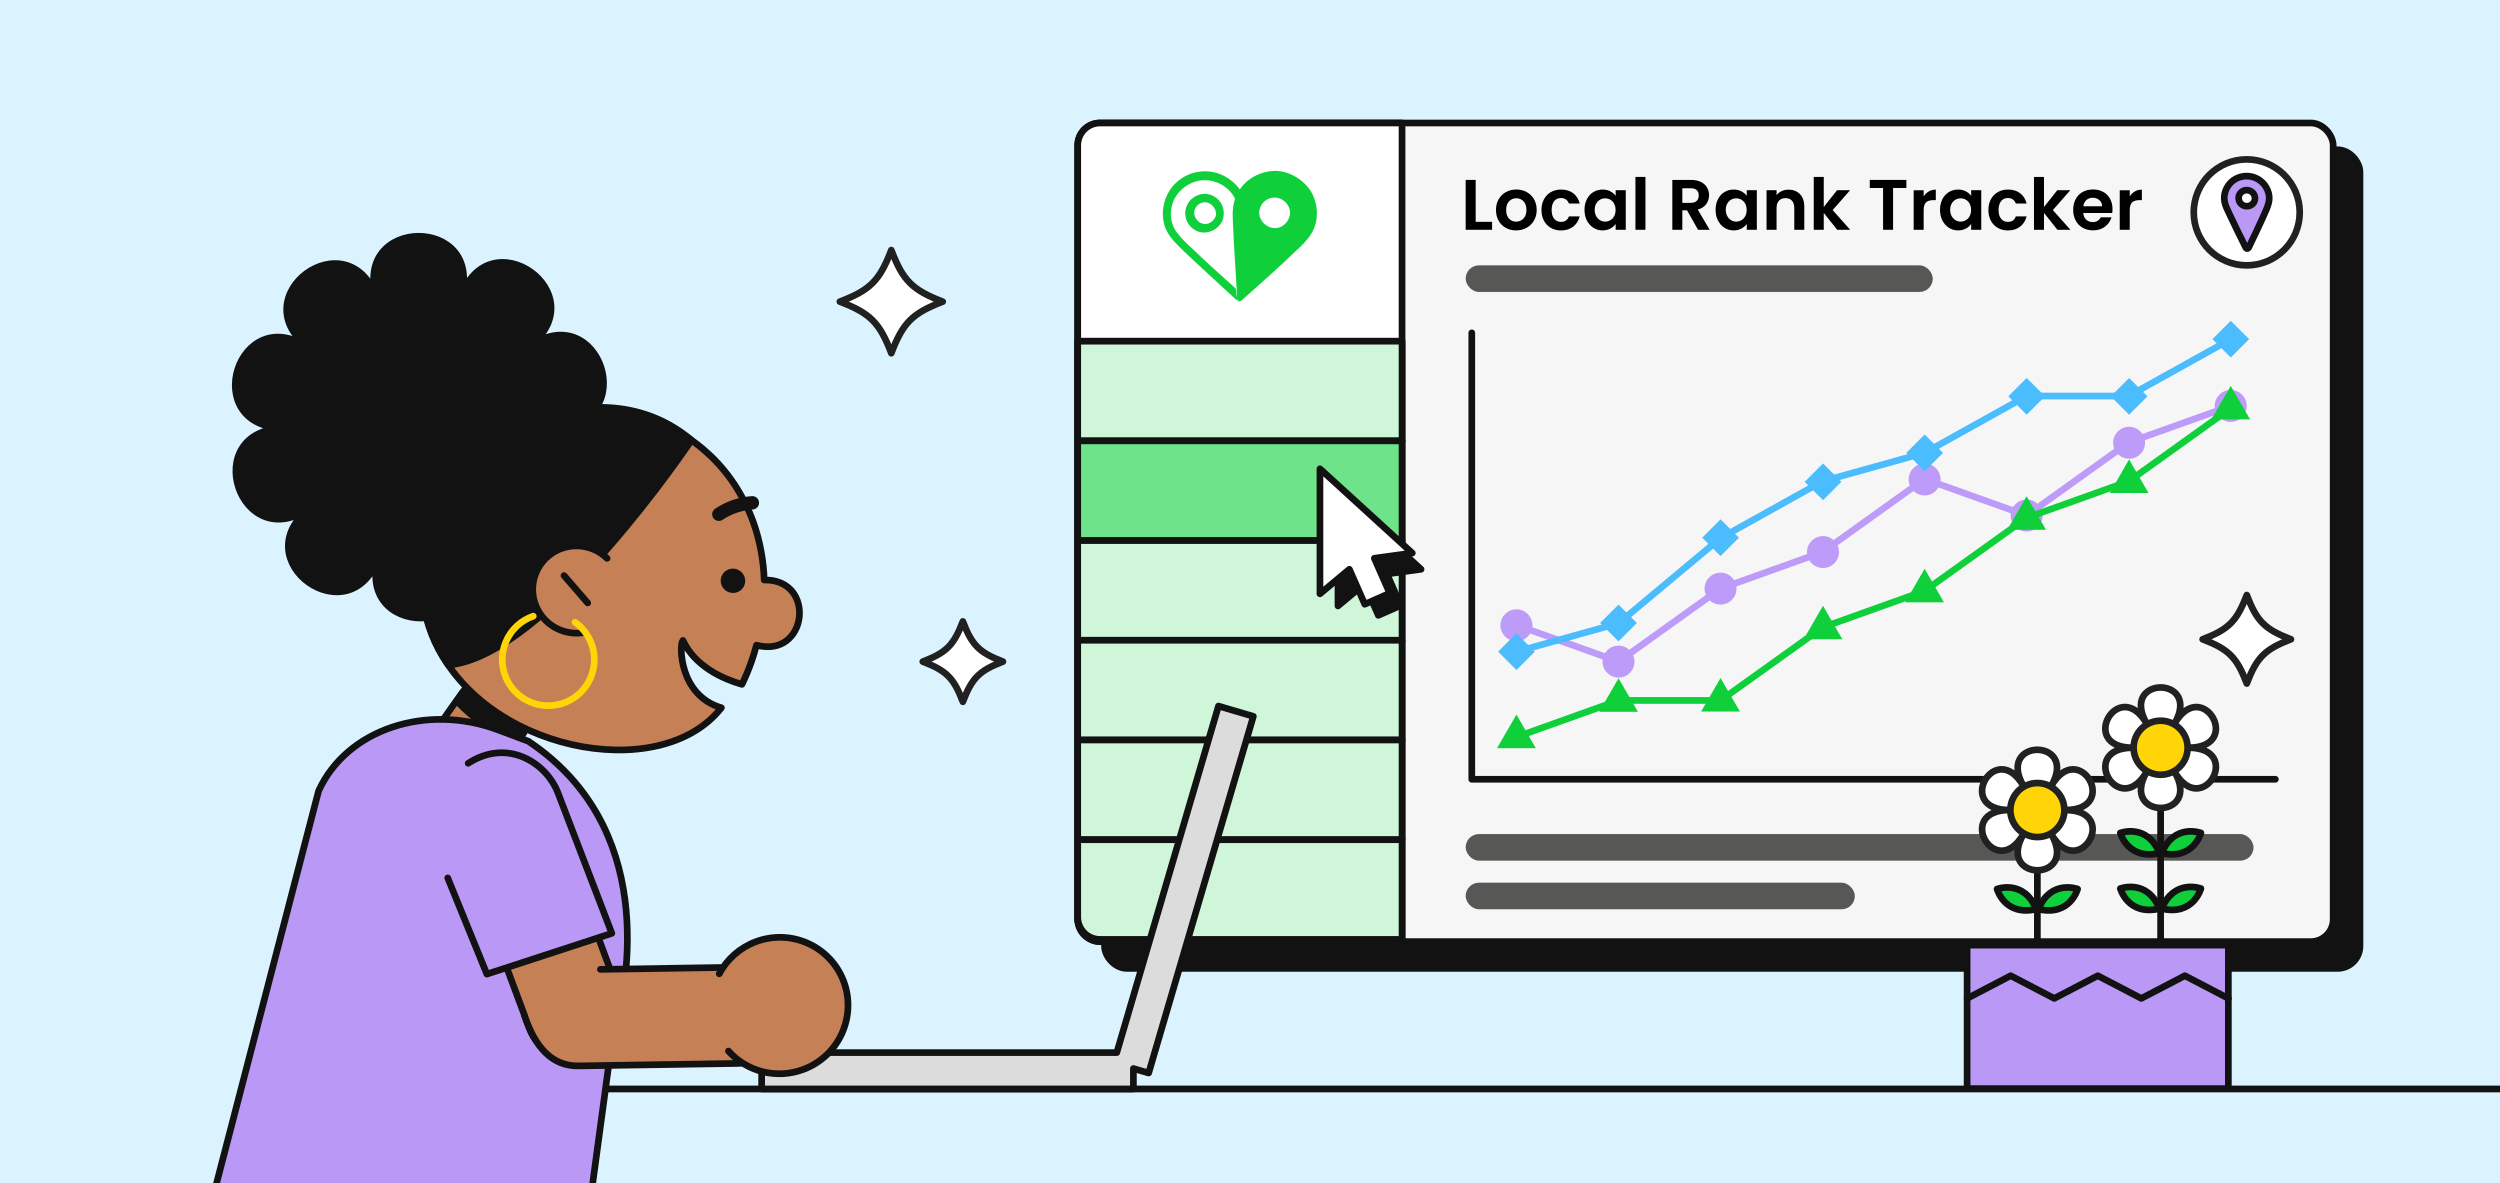 <?xml version="1.0" encoding="UTF-8"?>
<svg id="Layer_5" data-name="Layer 5" xmlns="http://www.w3.org/2000/svg" viewBox="0 0 560 265">
  <defs>
    <style>
      .cls-1, .cls-2, .cls-3, .cls-4, .cls-5, .cls-6, .cls-7, .cls-8, .cls-9, .cls-10, .cls-11, .cls-12, .cls-13, .cls-14, .cls-15, .cls-16, .cls-17, .cls-18, .cls-19, .cls-20, .cls-21, .cls-22 {
        stroke-linejoin: round;
      }

      .cls-1, .cls-2, .cls-3, .cls-4, .cls-5, .cls-6, .cls-7, .cls-13, .cls-14, .cls-15, .cls-16, .cls-18, .cls-21, .cls-22 {
        stroke: #121212;
      }

      .cls-1, .cls-2, .cls-3, .cls-4, .cls-5, .cls-7, .cls-8, .cls-10, .cls-11, .cls-12, .cls-13, .cls-14, .cls-15, .cls-18, .cls-19, .cls-21, .cls-22 {
        stroke-linecap: round;
      }

      .cls-1, .cls-2, .cls-3, .cls-5, .cls-6, .cls-7, .cls-8, .cls-9, .cls-10, .cls-11, .cls-12, .cls-13, .cls-14, .cls-15, .cls-16, .cls-17, .cls-18, .cls-19, .cls-20, .cls-21, .cls-22 {
        stroke-width: 1.5px;
      }

      .cls-1, .cls-3 {
        fill: #ba98f5;
      }

      .cls-1, .cls-5, .cls-6, .cls-10, .cls-12, .cls-13, .cls-19, .cls-23 {
        fill-rule: evenodd;
      }

      .cls-2, .cls-5, .cls-24 {
        fill: #121212;
      }

      .cls-4 {
        stroke-width: 3px;
      }

      .cls-4, .cls-8, .cls-9, .cls-10, .cls-11, .cls-12, .cls-13, .cls-18, .cls-19 {
        fill: none;
      }

      .cls-6, .cls-25, .cls-14, .cls-20 {
        fill: #fff;
      }

      .cls-7 {
        fill: #c68056;
      }

      .cls-26 {
        fill: #4bbcfd;
      }

      .cls-8, .cls-9, .cls-17, .cls-20 {
        stroke: #212121;
      }

      .cls-27 {
        fill: #bd9bf8;
      }

      .cls-28, .cls-16, .cls-23 {
        fill: #0fd03b;
      }

      .cls-10 {
        stroke: #0fd03b;
      }

      .cls-11 {
        stroke: #ffd507;
      }

      .cls-12 {
        stroke: #4bbcfd;
      }

      .cls-29 {
        fill: #575756;
      }

      .cls-15 {
        fill: #f6f6f6;
      }

      .cls-17 {
        fill: #ffd507;
      }

      .cls-30 {
        fill: #dbf2ff;
      }

      .cls-19 {
        stroke: #bd9bf8;
      }

      .cls-21 {
        fill: #6fe389;
      }

      .cls-22 {
        fill: #cff6d8;
      }

      .cls-31 {
        fill: #dcdcdc;
      }
    </style>
  </defs>
  <rect class="cls-30" width="560" height="265"/>
  <rect class="cls-2" x="247.41" y="33.55" width="281.22" height="183.37" rx="5" ry="5"/>
  <rect class="cls-15" x="241.41" y="27.55" width="281.22" height="183.37" rx="5" ry="5"/>
  <path class="cls-14" d="M246.41,27.55h67.65v183.37h-67.65c-2.76,0-5-2.24-5-5V32.55c0-2.76,2.24-5,5-5Z"/>
  <rect class="cls-22" x="241.41" y="76.42" width="72.65" height="22.34"/>
  <rect class="cls-21" x="241.41" y="98.75" width="72.65" height="22.34"/>
  <rect class="cls-22" x="241.41" y="121.09" width="72.65" height="22.34"/>
  <rect class="cls-22" x="241.41" y="143.42" width="72.65" height="22.34"/>
  <rect class="cls-22" x="241.41" y="165.76" width="72.65" height="22.34"/>
  <path class="cls-22" d="M241.41,188.09h72.65v22.34h-67.65c-2.76,0-5-2.24-5-5v-17.34h0Z"/>
  <line class="cls-18" x1="121.22" y1="243.93" x2="560" y2="243.93"/>
  <g>
    <path class="cls-25" d="M513.17,143.2c-5.85,2.24-7.66,4.05-9.89,9.91-2.23-5.86-4.04-7.68-9.89-9.91,5.85-2.24,7.66-4.05,9.89-9.91,2.23,5.86,4.04,7.68,9.89,9.91Z"/>
    <path class="cls-8" d="M513.17,143.2c-5.85,2.24-7.66,4.05-9.89,9.91-2.23-5.86-4.04-7.68-9.89-9.91,5.85-2.24,7.66-4.05,9.89-9.91,2.23,5.86,4.04,7.68,9.89,9.91Z"/>
  </g>
  <g>
    <path class="cls-25" d="M211.17,67.57c-6.81,2.6-8.92,4.72-11.52,11.55-2.6-6.83-4.7-8.94-11.52-11.55,6.81-2.6,8.92-4.72,11.52-11.55,2.6,6.83,4.7,8.94,11.52,11.55Z"/>
    <path class="cls-8" d="M211.17,67.57c-6.81,2.6-8.92,4.72-11.52,11.55-2.6-6.83-4.7-8.94-11.52-11.55,6.81-2.6,8.92-4.72,11.52-11.55,2.6,6.83,4.7,8.94,11.52,11.55Z"/>
  </g>
  <g>
    <path class="cls-25" d="M224.66,148.2c-5.31,2.03-6.95,3.68-8.98,9-2.02-5.32-3.67-6.97-8.98-9,5.31-2.03,6.95-3.68,8.98-9,2.02,5.32,3.67,6.97,8.98,9Z"/>
    <path class="cls-8" d="M224.66,148.2c-5.31,2.03-6.95,3.68-8.98,9-2.02-5.32-3.67-6.97-8.98-9,5.31-2.03,6.95-3.68,8.98-9,2.02,5.32,3.67,6.97,8.98,9Z"/>
  </g>
  <g>
    <circle class="cls-20" cx="503.27" cy="47.57" r="11.87"/>
    <path class="cls-1" d="M505.16,39.82c1.71.7,2.92,2.31,3.12,4.09.13,1.14-.25,2.19-.69,3.2-1.17,2.69-2.44,5.32-3.71,7.97-.12.26-.22.56-.45.6-.13.03-.25-.04-.33-.15l-.05-.08c-1.27-2.55-2.56-5.13-3.76-7.73-.4-.83-.81-1.64-.98-2.53-.35-1.74.46-3.68,1.91-4.76,1.4-1.03,3.29-1.27,4.87-.64l.07.03ZM504.99,45.1c-.39.89-1.41,1.31-2.32.99-.96-.34-1.45-1.4-1.11-2.35.37-.94,1.44-1.4,2.39-1.02s1.42,1.44,1.04,2.38Z"/>
  </g>
  <g>
    <path d="M330.55,49.69h3.68v1.78h-5.92v-11.17h2.24v9.39Z"/>
    <path d="M337.29,51.04c-.68-.38-1.22-.92-1.61-1.61s-.58-1.49-.58-2.4.2-1.71.6-2.4c.4-.69.95-1.23,1.64-1.61.69-.38,1.47-.57,2.32-.57s1.63.19,2.32.57c.69.38,1.24.92,1.64,1.61.4.69.6,1.49.6,2.4s-.21,1.71-.62,2.4c-.41.69-.97,1.23-1.66,1.61s-1.48.57-2.34.57-1.62-.19-2.3-.57ZM340.74,49.36c.36-.2.64-.49.86-.89.21-.39.32-.87.32-1.44,0-.84-.22-1.49-.66-1.94-.44-.45-.98-.68-1.62-.68s-1.18.23-1.61.68c-.43.45-.65,1.1-.65,1.94s.21,1.49.63,1.94c.42.45.95.68,1.59.68.41,0,.79-.1,1.14-.3Z"/>
    <path d="M345.85,44.63c.37-.69.89-1.22,1.55-1.6.66-.38,1.42-.57,2.27-.57,1.1,0,2.01.27,2.73.82.72.55,1.2,1.32,1.45,2.31h-2.42c-.13-.38-.34-.69-.65-.9-.3-.22-.68-.33-1.13-.33-.64,0-1.15.23-1.52.7s-.56,1.12-.56,1.98.19,1.5.56,1.96.88.7,1.52.7c.91,0,1.5-.41,1.78-1.22h2.42c-.25.96-.73,1.72-1.46,2.29s-1.63.85-2.72.85c-.85,0-1.61-.19-2.27-.57s-1.18-.91-1.55-1.6c-.37-.69-.56-1.49-.56-2.41s.19-1.72.56-2.41Z"/>
    <path d="M355.46,44.62c.36-.69.84-1.23,1.46-1.6.61-.37,1.3-.56,2.06-.56.66,0,1.24.13,1.74.4.5.27.89.6,1.19,1.01v-1.26h2.26v8.86h-2.26v-1.3c-.29.42-.69.76-1.19,1.03-.51.27-1.09.41-1.75.41-.75,0-1.43-.19-2.04-.58-.61-.38-1.1-.93-1.46-1.62-.36-.7-.54-1.5-.54-2.41s.18-1.69.54-2.38ZM361.58,45.64c-.21-.39-.5-.69-.86-.9-.36-.21-.75-.31-1.17-.31s-.8.1-1.15.3c-.35.2-.64.5-.86.89-.22.39-.33.85-.33,1.38s.11,1,.33,1.4c.22.4.51.71.86.92.36.21.74.32,1.14.32s.8-.1,1.17-.31c.36-.21.65-.51.86-.9.21-.39.32-.86.32-1.4s-.11-1.01-.32-1.4Z"/>
    <path d="M368.58,39.63v11.84h-2.24v-11.84h2.24Z"/>
    <path d="M380.36,51.47l-2.46-4.35h-1.06v4.35h-2.24v-11.17h4.19c.86,0,1.6.15,2.21.46.61.3,1.06.71,1.37,1.23.3.52.46,1.1.46,1.74,0,.74-.21,1.4-.64,1.99-.43.59-1.06,1-1.9,1.22l2.67,4.53h-2.59ZM376.84,45.44h1.87c.61,0,1.06-.15,1.36-.44.3-.29.45-.7.45-1.22s-.15-.91-.45-1.19c-.3-.28-.75-.42-1.36-.42h-1.87v3.28Z"/>
    <path d="M384.82,44.62c.36-.69.84-1.23,1.46-1.6.61-.37,1.3-.56,2.06-.56.66,0,1.24.13,1.74.4.5.27.89.6,1.19,1.01v-1.26h2.26v8.86h-2.26v-1.3c-.29.42-.69.76-1.19,1.03-.51.27-1.09.41-1.75.41-.75,0-1.43-.19-2.04-.58-.61-.38-1.1-.93-1.46-1.62-.36-.7-.54-1.5-.54-2.41s.18-1.69.54-2.38ZM390.94,45.64c-.21-.39-.5-.69-.86-.9-.36-.21-.75-.31-1.17-.31s-.8.1-1.15.3c-.35.2-.64.5-.86.89-.22.39-.33.85-.33,1.38s.11,1,.33,1.4c.22.4.51.71.86.92.36.21.74.32,1.14.32s.8-.1,1.17-.31c.36-.21.65-.51.86-.9.21-.39.32-.86.32-1.4s-.11-1.01-.32-1.4Z"/>
    <path d="M403.18,43.48c.65.67.98,1.6.98,2.79v5.2h-2.24v-4.9c0-.7-.18-1.25-.53-1.62-.35-.38-.83-.57-1.44-.57s-1.11.19-1.46.57c-.36.38-.54.92-.54,1.62v4.9h-2.24v-8.86h2.24v1.1c.3-.38.68-.69,1.14-.9s.97-.33,1.53-.33c1.06,0,1.91.33,2.56,1Z"/>
    <path d="M411.53,51.47l-3.01-3.78v3.78h-2.24v-11.84h2.24v6.74l2.98-3.76h2.91l-3.9,4.45,3.94,4.42h-2.91Z"/>
    <path d="M427.03,40.3v1.81h-2.98v9.36h-2.24v-9.36h-2.98v-1.81h8.19Z"/>
    <path d="M432.03,42.88c.46-.27,1-.4,1.59-.4v2.35h-.59c-.7,0-1.23.17-1.59.5-.36.33-.54.91-.54,1.73v4.42h-2.24v-8.86h2.24v1.38c.29-.47.66-.84,1.13-1.1Z"/>
    <path d="M435.09,44.62c.36-.69.84-1.23,1.46-1.6.61-.37,1.3-.56,2.06-.56.66,0,1.24.13,1.74.4.5.27.89.6,1.19,1.01v-1.26h2.26v8.86h-2.26v-1.3c-.29.42-.69.76-1.19,1.03-.51.27-1.09.41-1.75.41-.75,0-1.43-.19-2.04-.58-.61-.38-1.1-.93-1.46-1.62-.36-.7-.54-1.5-.54-2.41s.18-1.69.54-2.38ZM441.21,45.64c-.21-.39-.5-.69-.86-.9-.36-.21-.75-.31-1.17-.31s-.8.1-1.15.3c-.35.2-.64.5-.86.89-.22.39-.33.85-.33,1.38s.11,1,.33,1.4c.22.4.51.71.86.92.36.21.74.32,1.14.32s.8-.1,1.17-.31c.36-.21.65-.51.86-.9.21-.39.32-.86.32-1.4s-.11-1.01-.32-1.4Z"/>
    <path d="M445.96,44.63c.37-.69.89-1.22,1.55-1.6.66-.38,1.42-.57,2.27-.57,1.1,0,2.01.27,2.73.82.72.55,1.2,1.32,1.45,2.31h-2.42c-.13-.38-.34-.69-.65-.9-.3-.22-.68-.33-1.13-.33-.64,0-1.15.23-1.52.7s-.56,1.12-.56,1.98.19,1.5.56,1.96.88.7,1.52.7c.91,0,1.5-.41,1.78-1.22h2.42c-.25.96-.73,1.72-1.46,2.29s-1.63.85-2.72.85c-.85,0-1.61-.19-2.27-.57s-1.18-.91-1.55-1.6c-.37-.69-.56-1.49-.56-2.41s.19-1.72.56-2.41Z"/>
    <path d="M460.86,51.47l-3.01-3.78v3.78h-2.24v-11.84h2.24v6.74l2.98-3.76h2.91l-3.9,4.45,3.94,4.42h-2.91Z"/>
    <path d="M473.13,47.71h-6.48c.05.64.28,1.14.67,1.5s.88.54,1.46.54c.83,0,1.42-.36,1.78-1.07h2.42c-.26.85-.75,1.55-1.47,2.1-.73.55-1.62.82-2.67.82-.85,0-1.62-.19-2.3-.57-.68-.38-1.21-.92-1.58-1.61s-.57-1.49-.57-2.4.19-1.72.56-2.42.9-1.23,1.57-1.6c.67-.37,1.45-.56,2.32-.56s1.6.18,2.26.54c.67.36,1.18.88,1.55,1.54s.55,1.43.55,2.3c0,.32-.02.61-.06.86ZM470.87,46.2c-.01-.58-.22-1.04-.62-1.38-.41-.35-.9-.52-1.49-.52-.55,0-1.02.17-1.4.5s-.61.8-.7,1.4h4.21Z"/>
    <path d="M478.19,42.88c.46-.27,1-.4,1.59-.4v2.35h-.59c-.7,0-1.23.17-1.59.5-.36.33-.54.91-.54,1.73v4.42h-2.24v-8.86h2.24v1.38c.29-.47.66-.84,1.13-1.1Z"/>
  </g>
  <polyline class="cls-13" points="509.68 174.56 329.68 174.56 329.68 74.56"/>
  <rect class="cls-29" x="328.31" y="59.44" width="104.63" height="5.96" rx="2.98" ry="2.98"/>
  <rect class="cls-29" x="328.31" y="186.83" width="176.48" height="5.96" rx="2.98" ry="2.98"/>
  <rect class="cls-29" x="328.31" y="197.72" width="87.17" height="5.96" rx="2.98" ry="2.98"/>
  <g>
    <g>
      <g>
        <g>
          <path class="cls-18" d="M483.98,232.97c0-1.46,0-35.26,0-52.81"/>
          <g>
            <g>
              <path class="cls-25" d="M480.86,162.09c-6.24-10.8,12.47-10.8,6.24,0,6.24-10.8,15.59,5.4,3.12,5.4,12.47,0,3.12,16.2-3.12,5.4,6.24,10.8-12.47,10.8-6.24,0-6.24,10.8-15.59-5.4-3.12-5.4-12.47,0-3.12-16.2,3.12-5.4Z"/>
              <path class="cls-9" d="M480.86,162.09c-6.24-10.8,12.47-10.8,6.24,0,6.24-10.8,15.59,5.4,3.12,5.4,12.47,0,3.12,16.2-3.12,5.4,6.24,10.8-12.47,10.8-6.24,0-6.24,10.8-15.59-5.4-3.12-5.4-12.47,0-3.12-16.2,3.12-5.4Z"/>
            </g>
            <circle class="cls-17" cx="483.98" cy="167.49" r="6.05"/>
          </g>
        </g>
        <g>
          <g>
            <path class="cls-16" d="M493.01,186.58s-1.67,6.18-8.79,4.51c2.8-6.76,8.79-4.51,8.79-4.51Z"/>
            <path class="cls-16" d="M474.95,186.58s1.67,6.18,8.79,4.51c-2.8-6.76-8.79-4.51-8.79-4.51Z"/>
          </g>
          <g>
            <path class="cls-16" d="M493.01,199.03s-1.67,6.18-8.79,4.51c2.8-6.76,8.79-4.51,8.79-4.51Z"/>
            <path class="cls-16" d="M474.95,199.03s1.67,6.18,8.79,4.51c-2.8-6.76-8.79-4.51-8.79-4.51Z"/>
          </g>
        </g>
      </g>
      <g>
        <g>
          <path class="cls-3" d="M456.37,215.59c0-2.45,0-40.91,0-40.91"/>
          <g>
            <g>
              <path class="cls-25" d="M453.25,176.05c-6.24-10.8,12.47-10.8,6.24,0,6.24-10.8,15.59,5.4,3.12,5.4,12.47,0,3.12,16.2-3.12,5.4,6.24,10.8-12.47,10.8-6.24,0-6.24,10.8-15.59-5.4-3.12-5.4-12.47,0-3.12-16.2,3.12-5.4Z"/>
              <path class="cls-9" d="M453.25,176.05c-6.24-10.8,12.47-10.8,6.24,0,6.24-10.8,15.59,5.4,3.12,5.4,12.47,0,3.12,16.2-3.12,5.4,6.24,10.8-12.47,10.8-6.24,0-6.24,10.8-15.59-5.4-3.12-5.4-12.47,0-3.12-16.2,3.12-5.4Z"/>
            </g>
            <circle class="cls-17" cx="456.37" cy="181.45" r="6.05"/>
          </g>
        </g>
        <g>
          <path class="cls-16" d="M465.39,199.14s-1.67,6.18-8.79,4.51c2.8-6.76,8.79-4.51,8.79-4.51Z"/>
          <path class="cls-16" d="M447.34,199.14s1.67,6.18,8.79,4.51c-2.8-6.76-8.79-4.51-8.79-4.51Z"/>
        </g>
      </g>
      <rect class="cls-3" x="440.64" y="211.7" width="58.52" height="32.15" transform="translate(939.79 455.55) rotate(-180)"/>
    </g>
    <polyline class="cls-18" points="499.15 223.64 489.41 218.56 479.65 223.64 469.9 218.56 460.15 223.64 450.39 218.56 440.64 223.64"/>
  </g>
  <g>
    <polyline class="cls-19" points="339.68 140.02 362.54 148.2 385.4 131.84 408.26 123.65 431.11 107.29 453.97 115.47 476.83 99.11 499.68 90.93"/>
    <circle class="cls-27" cx="339.68" cy="140.07" r="3.58"/>
    <circle class="cls-27" cx="362.55" cy="148.2" r="3.58"/>
    <circle class="cls-27" cx="385.4" cy="131.85" r="3.58"/>
    <circle class="cls-27" cx="408.35" cy="123.66" r="3.58"/>
    <circle class="cls-27" cx="431.11" cy="107.4" r="3.58"/>
    <circle class="cls-27" cx="453.97" cy="115.47" r="3.58"/>
    <circle class="cls-27" cx="476.92" cy="99.18" r="3.58"/>
    <circle class="cls-27" cx="499.68" cy="90.93" r="3.58"/>
  </g>
  <g>
    <polyline class="cls-12" points="339.68 145.98 362.54 139.62 385.4 120.53 408.26 107.8 431.11 101.44 453.97 88.71 476.83 88.71 499.68 75.98"/>
    <rect class="cls-26" x="336.78" y="143.07" width="5.82" height="5.82" transform="translate(-3.73 282.95) rotate(-45)"/>
    <rect class="cls-26" x="359.64" y="136.64" width="5.82" height="5.82" transform="translate(7.51 297.23) rotate(-45)"/>
    <rect class="cls-26" x="382.5" y="117.54" width="5.82" height="5.82" transform="translate(27.71 307.8) rotate(-45)"/>
    <rect class="cls-26" x="405.44" y="105.02" width="5.82" height="5.82" transform="translate(43.29 320.36) rotate(-45)"/>
    <rect class="cls-26" x="428.21" y="98.54" width="5.82" height="5.82" transform="translate(54.54 334.56) rotate(-45)"/>
    <rect class="cls-26" x="451.06" y="85.87" width="5.82" height="5.82" transform="translate(70.19 347.01) rotate(-45)"/>
    <rect class="cls-26" x="474.01" y="85.87" width="5.82" height="5.82" transform="translate(76.91 363.24) rotate(-45)"/>
    <rect class="cls-26" x="496.78" y="73.07" width="5.82" height="5.82" transform="translate(92.63 375.58) rotate(-45)"/>
  </g>
  <g>
    <polyline class="cls-10" points="499.68 91.45 476.83 107.81 453.97 115.99 431.11 132.36 408.26 140.54 385.4 156.9 362.54 156.9 339.68 165.08"/>
    <polygon class="cls-23" points="453.97 111.16 449.63 118.68 458.31 118.68 453.97 111.16"/>
    <polygon class="cls-23" points="339.68 160.07 335.34 167.59 344.02 167.59 339.68 160.07"/>
    <polygon class="cls-23" points="362.55 151.93 358.21 159.44 366.89 159.44 362.55 151.93"/>
    <polygon class="cls-23" points="385.4 151.87 381.06 159.38 389.74 159.38 385.4 151.87"/>
    <polygon class="cls-23" points="408.35 135.69 404.01 143.2 412.69 143.2 408.35 135.69"/>
    <polygon class="cls-23" points="431.11 127.4 426.77 134.92 435.45 134.92 431.11 127.4"/>
    <polygon class="cls-23" points="476.92 102.91 472.58 110.43 481.26 110.43 476.92 102.91"/>
    <polygon class="cls-23" points="499.68 86.44 495.34 93.95 504.02 93.95 499.68 86.44"/>
  </g>
  <g>
    <path class="cls-28" d="M277.73,67.57c-.42,0-.74-.42-1.16-.74-3.78-3.47-7.56-6.93-11.34-10.5-1.68-1.68-3.47-3.26-4.31-5.57-1.16-3.57,0-7.88,3.05-10.29,1.68-1.37,3.78-2.1,5.99-2.1,3.05,0,5.99,1.58,7.77,4.1.53.63-.63,1.58-.84,2.31,0,.11-.21-.32-.21-.21,0-.11-.11-.11-.11-.21-1.26-2.42-3.89-3.99-6.62-3.99h-.11c-2.73,0-5.36,1.58-6.72,4.1-1.26,2.42-1.16,5.57.63,7.77,1.05,1.37,2.31,2.52,3.57,3.68,2.94,2.84,5.99,5.57,9.03,8.3l.53.53s.21,2.84.42,2.84h.42Z"/>
    <path class="cls-28" d="M269.86,43.42c1.58,0,3.05.95,3.78,2.31.63,1.26.63,2.63.1,3.89-.84,1.68-2.84,2.73-4.73,2.42-1.79-.32-3.26-1.89-3.47-3.68-.21-1.37.32-2.84,1.37-3.78.84-.74,1.89-1.16,2.94-1.16ZM269.86,45.31c-1.05,0-2.1.84-2.31,1.89-.32,1.47,1.05,3.26,2.84,2.94.95-.21,1.79-1.05,2-2,.11-1.37-1.05-2.84-2.52-2.84Z"/>
    <path class="cls-23" d="M285.51,38.27c3.15,0,6.3,1.79,8.09,4.52,1.79,2.94,1.89,6.93,0,9.77-.95,1.47-2.21,2.63-3.47,3.78-3.89,3.78-7.98,7.35-11.97,10.92l-.11.11c-.21.11-.42.11-.63,0-.42-.21-.32-.84-.32-1.37-.32-5.57-.74-11.13-.95-16.59-.11-2.1,0-4.2,1.05-6.09,1.47-2.94,4.73-4.94,8.3-5.04ZM285.51,44.26c1.89,0,3.47,1.58,3.47,3.47-.11,1.89-1.68,3.47-3.57,3.36-1.79-.11-3.26-1.58-3.36-3.36,0-1.89,1.47-3.47,3.47-3.47Z"/>
  </g>
  <g>
    <path class="cls-5" d="M318.32,127.52l-18.61-17v25.21l5.93-4.94,3.11,7.05,5.03-2.22-3.11-7.05,7.65-1.05Z"/>
    <path class="cls-6" d="M316.35,123.89l-20.68-18.88v28l6.59-5.49,3.45,7.83,5.59-2.47-3.45-7.83,8.5-1.17Z"/>
  </g>
  <g>
    <polygon class="cls-31" points="280.75 160.46 272.94 158.16 250.16 235.78 170.61 235.78 170.61 243.93 253.88 243.93 253.88 239.35 257.3 240.35 280.75 160.46"/>
    <polygon class="cls-18" points="280.75 160.46 272.94 158.16 250.16 235.78 170.61 235.78 170.61 243.93 253.88 243.93 253.88 239.35 257.3 240.35 280.75 160.46"/>
  </g>
  <g>
    <g>
      <path class="cls-7" d="M103.44,155.26l-4.6,6.52c-2.62,3.71-1.71,8.84,2.02,11.46,3.73,2.62,8.87,1.75,11.49-1.96l4.6-6.52c2.62-3.71,1.72-8.84-2.02-11.46-1.87-1.31-4.09-1.75-6.16-1.4-2.08.36-4.02,1.5-5.33,3.36Z"/>
      <path class="cls-24" d="M103.44,155.26l-1.64,2.32c3.9,4.12,8.54,7.29,13.57,9.42l1.58-2.24c2.62-3.71,1.72-8.84-2.02-11.46-1.87-1.31-4.09-1.75-6.16-1.4-2.08.36-4.02,1.5-5.33,3.36Z"/>
    </g>
    <g>
      <path class="cls-7" d="M95.47,121.67c-1.72,7.98-.92,15.07,1.62,21.17,10.48,25.26,50.68,33.35,64.5,15.7-9.5-2.77-9.49-14.17-8.62-15.08,2.74,5.85,8.97,8.61,13.22,9.84,0,0,1.81-3.38,3.26-8.78,11.48,3.06,13.49-14.84,1.73-14.6-.12-4.01-.89-8.6-2.39-12.81t0,0c-.14-.39-.29-.79-.44-1.18h0c-2.53-6.39-6.31-11.47-10.83-15.3-20.23-17.13-55.47-9.07-62.06,21.04Z"/>
      <path class="cls-24" d="M166.68,128.99c.63,1.37.02,2.98-1.36,3.6-1.38.61-3.01,0-3.64-1.38-.63-1.37-.02-2.98,1.36-3.6s3.01,0,3.64,1.38Z"/>
      <path class="cls-4" d="M161.03,115.19c2.28-1.52,4.87-2.37,7.5-2.56"/>
      <path class="cls-2" d="M95.47,121.67c-1.85,7.95-1.56,18.13,4.96,27.3,22.1-1.94,54.46-50.37,54.46-50.37-20.23-17.13-53.54-2.19-59.42,23.08Z"/>
      <g>
        <path class="cls-24" d="M103.08,67.11c6.04-19.05,31.15-1.07,15.06,10.78,16.09-11.86,25.83,17.44,5.85,17.58,19.98-.14,10.65,29.29-5.6,17.66,16.25,11.63-8.6,29.96-14.91,10.99,6.31,18.96-24.57,19.18-18.53.13-6.04,19.05-31.15,1.07-15.06-10.78-16.09,11.86-25.83-17.44-5.85-17.58-19.98.14-10.65-29.29,5.6-17.66-16.25-11.63,8.6-29.96,14.91-10.99-6.31-18.96,24.57-19.18,18.53-.13Z"/>
        <path class="cls-18" d="M103.08,67.11c6.04-19.05,31.15-1.07,15.06,10.78,16.09-11.86,25.83,17.44,5.85,17.58,19.98-.14,10.65,29.29-5.6,17.66,16.25,11.63-8.6,29.96-14.91,10.99,6.31,18.96-24.57,19.18-18.53.13-6.04,19.05-31.15,1.07-15.06-10.78-16.09,11.86-25.83-17.44-5.85-17.58-19.98.14-10.65-29.29,5.6-17.66-16.25-11.63,8.6-29.96,14.91-10.99-6.31-18.96,24.57-19.18,18.53-.13Z"/>
      </g>
      <g>
        <path class="cls-7" d="M130.42,141.76c-1.34.17-2.74.07-4.12-.35-5.19-1.58-8.12-7.05-6.55-12.22,1.57-5.16,7.05-8.07,12.24-6.48,1.56.47,2.91,1.3,4,2.36"/>
        <line class="cls-18" x1="126.34" y1="128.93" x2="131.65" y2="135.06"/>
      </g>
      <path class="cls-11" d="M119.45,138.02c-2.69.93-4.99,2.97-6.16,5.81-2.17,5.26.33,11.29,5.59,13.46,5.26,2.17,11.29-.33,13.46-5.59,1.87-4.52.29-9.6-3.53-12.32"/>
    </g>
    <path class="cls-3" d="M132.77,265l4.27-31.49c4.39-14.6,9.67-48.51-18.69-67.47l-6.77-2.54c-16-6-33.85-.21-40.21,13.65l-22.85,87.85"/>
    <g>
      <g>
        <path class="cls-7" d="M132.46,236.75h0c5.59-2.05,8.44-8.24,6.37-13.82l-12.42-33.37c-2.08-5.58-8.3-8.45-13.89-6.4h0c-5.59,2.05-8.44,8.24-6.37,13.82l12.42,33.37c2.08,5.58,8.3,8.45,13.89,6.4Z"/>
        <g>
          <path class="cls-7" d="M117.51,227.52c2.33,6.99,6.1,11.33,12.07,11.24l35.65-.55c5.96-.09,10.75-4.99,10.68-10.94h0c-.06-5.95-4.95-10.7-10.92-10.6l-30.5.47"/>
          <path class="cls-7" d="M163.17,235.43c4.07,4.57,10.71,6.4,16.81,4.11,7.93-2.98,11.96-11.8,9.01-19.69-2.95-7.89-11.77-11.88-19.7-8.9-3.66,1.37-6.48,3.99-8.18,7.18"/>
        </g>
      </g>
      <path class="cls-3" d="M100.29,196.65l8.77,21.55,27.99-9.14-12.06-31.44c-2.5-6.58-11.18-12.43-20.12-6.64"/>
    </g>
  </g>
</svg>
